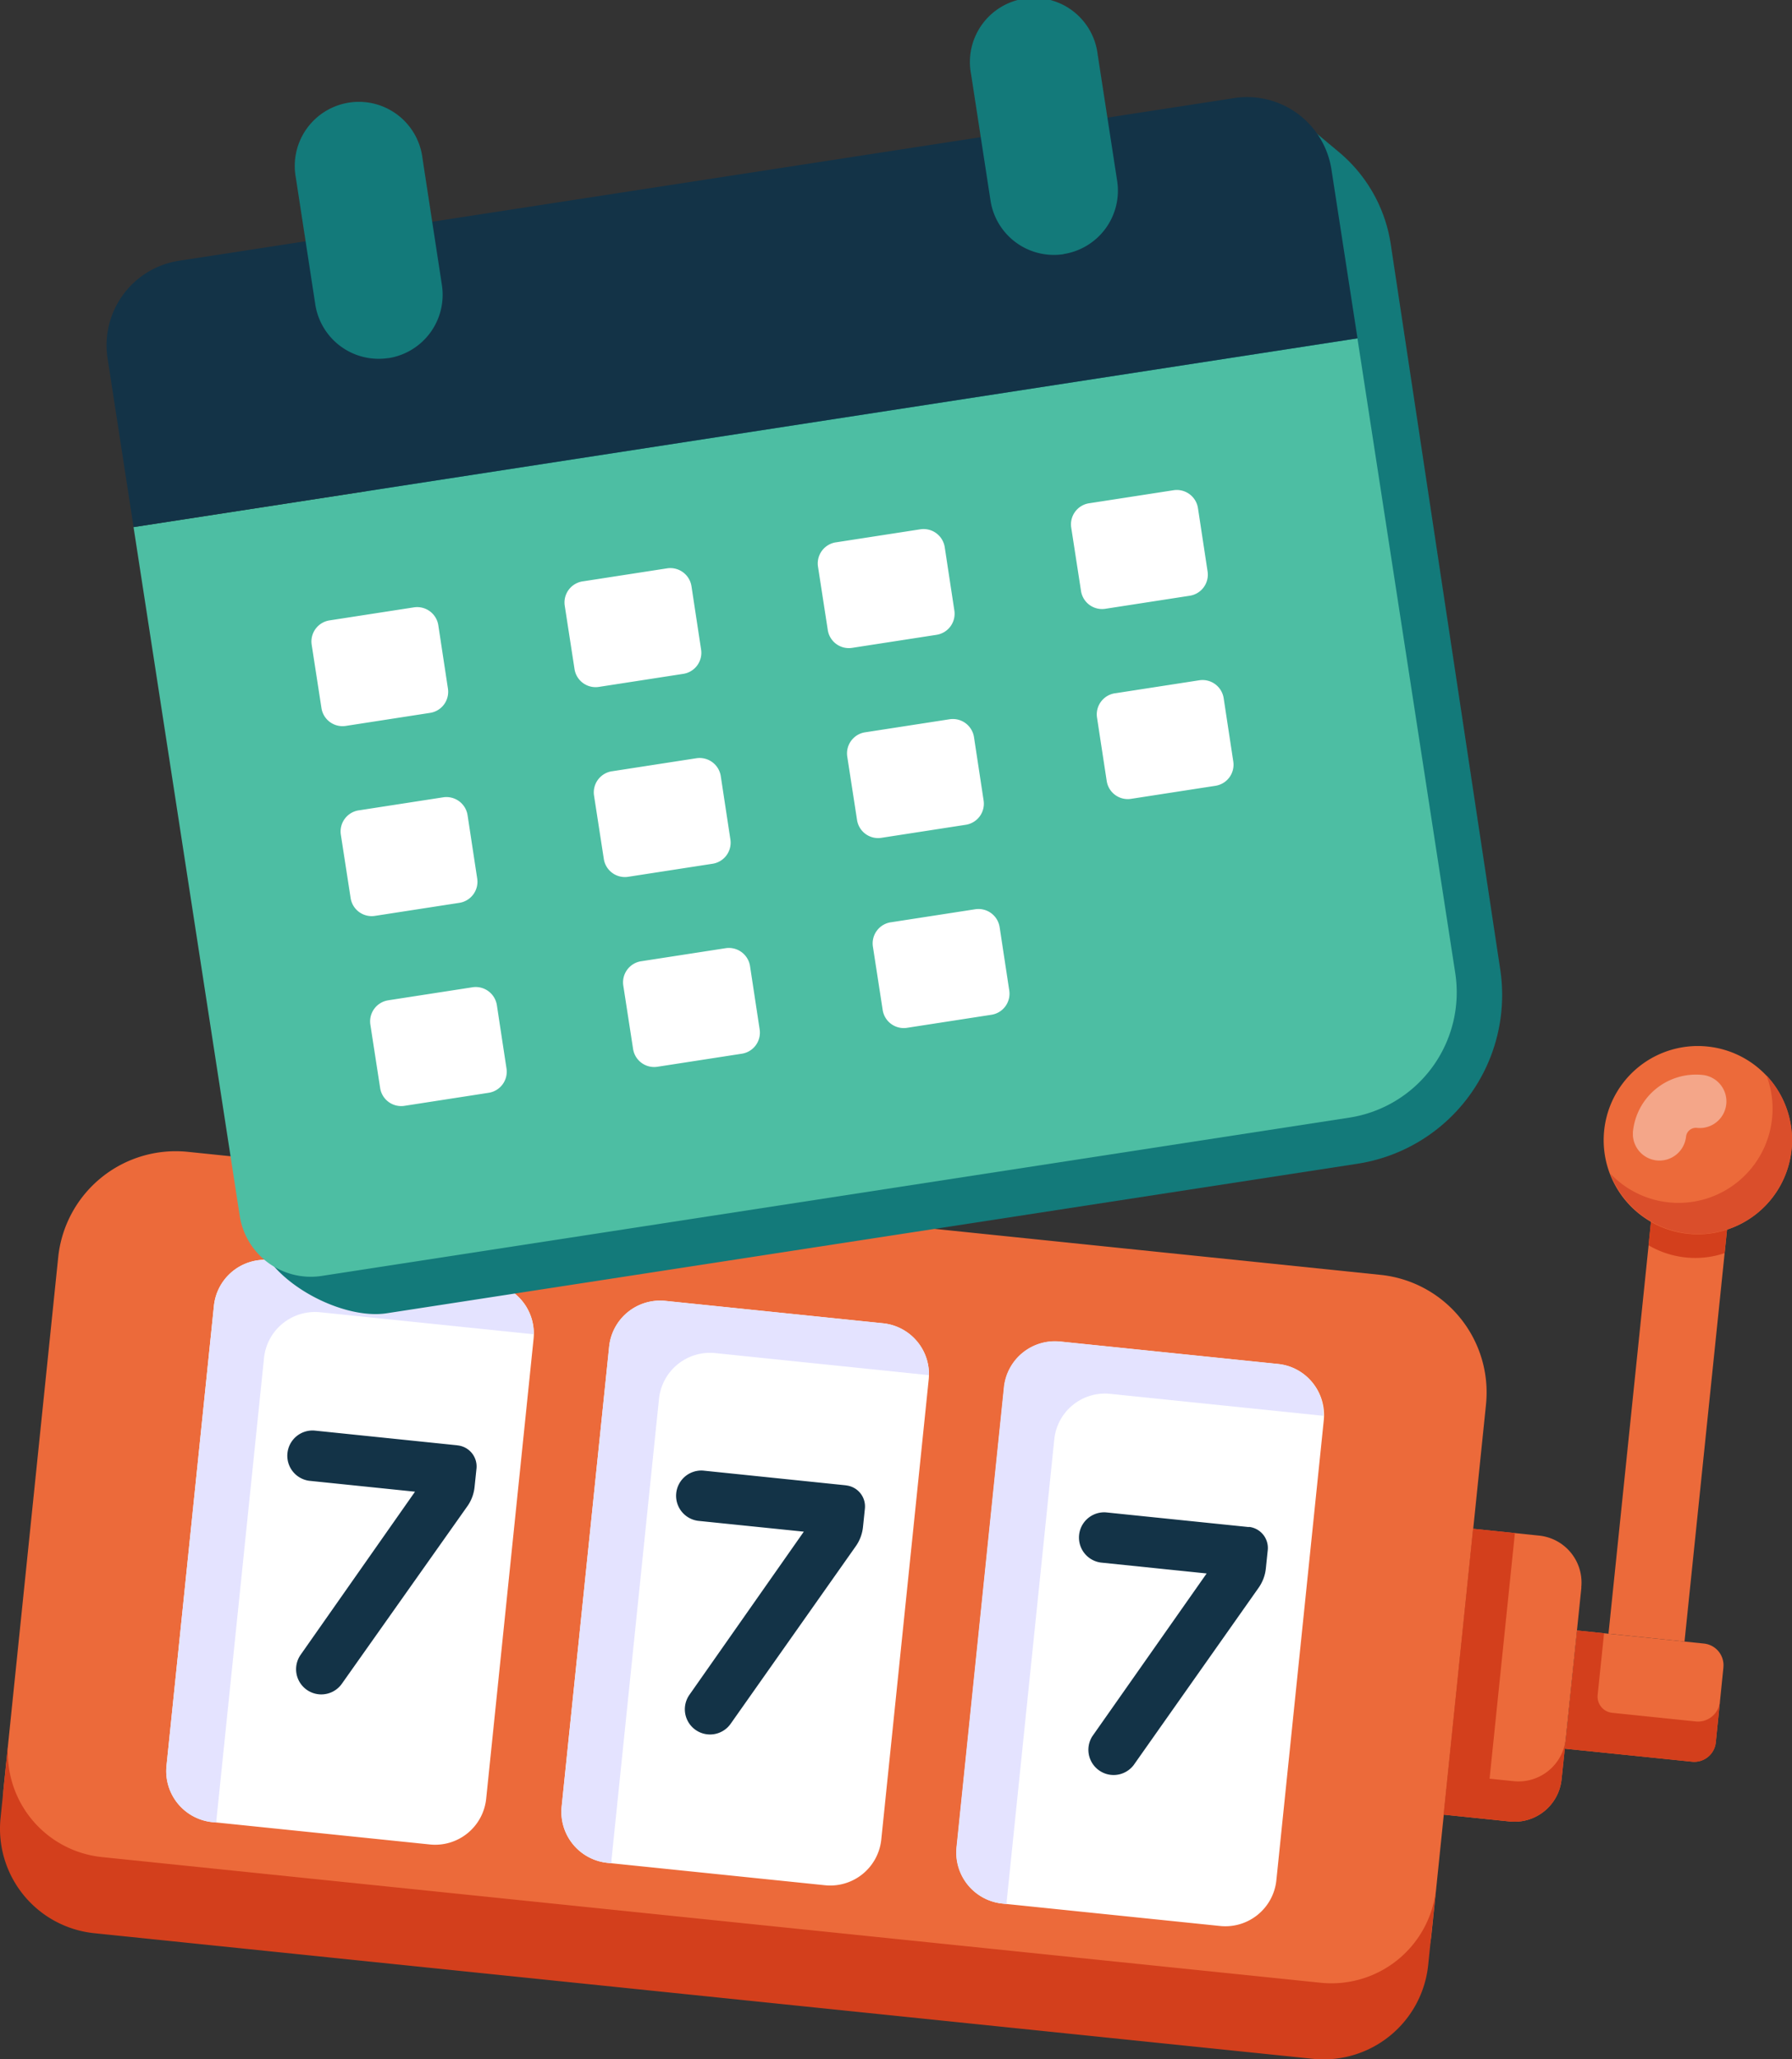 <svg id="Group_41669" data-name="Group 41669" xmlns="http://www.w3.org/2000/svg" xmlns:xlink="http://www.w3.org/1999/xlink" width="55.913" height="64.244" viewBox="0 0 55.913 64.244">
  <rect x="0" y="0" width="55.913" height="64.244" fill="#333333" stroke="none"/>
  <defs>
    <clipPath id="clip-path">
      <rect id="Rectangle_11375" data-name="Rectangle 11375" width="55.913" height="64.244" fill="none"/>
    </clipPath>
    <clipPath id="clip-path-3">
      <rect id="Rectangle_11373" data-name="Rectangle 11373" width="2.919" height="2.683" fill="none"/>
    </clipPath>
  </defs>
  <g id="Group_41668" data-name="Group 41668" clip-path="url(#clip-path)">
    <g id="Group_41667" data-name="Group 41667" transform="translate(0 0)">
      <g id="Group_41666" data-name="Group 41666" clip-path="url(#clip-path)">
        <path id="Path_23302" data-name="Path 23302" d="M46.325,29.448l-1.7,16.518a3.28,3.28,0,0,1-3.6,2.924L3,44.969a3.276,3.276,0,0,1-2.924-3.6l1.7-16.518a3.687,3.687,0,0,1,4.046-3.289L43.036,25.4a3.687,3.687,0,0,1,3.289,4.046" transform="translate(0.04 14.371)" fill="#ec6a3a"/>
        <path id="Path_23303" data-name="Path 23303" d="M44.806,37.19l-.245,2.374a3.281,3.281,0,0,1-3.592,2.922L2.937,38.566a3.276,3.276,0,0,1-2.92-3.592L.262,32.6a3.274,3.274,0,0,0,2.92,3.592l38.031,3.921a3.28,3.28,0,0,0,3.592-2.92" transform="translate(0 21.742)" fill="#d33f1c"/>
        <path id="Path_23304" data-name="Path 23304" d="M4.6,25.008,3.12,39.367a1.6,1.6,0,0,0,1.424,1.75l6.8.7a1.6,1.6,0,0,0,1.75-1.424l1.48-14.357a1.6,1.6,0,0,0-1.424-1.75l-6.8-.7A1.6,1.6,0,0,0,4.6,25.008" transform="translate(2.075 15.724)" fill="#fff"/>
        <path id="Path_23305" data-name="Path 23305" d="M12,25.771,10.515,40.13a1.6,1.6,0,0,0,1.424,1.75l6.8.7a1.6,1.6,0,0,0,1.75-1.424L21.969,26.8a1.6,1.6,0,0,0-1.424-1.75l-6.8-.7A1.6,1.6,0,0,0,12,25.771" transform="translate(7.008 16.233)" fill="#fff"/>
        <path id="Path_23306" data-name="Path 23306" d="M19.391,26.533,17.91,40.89a1.6,1.6,0,0,0,1.424,1.752l6.8.7a1.6,1.6,0,0,0,1.75-1.424l1.48-14.357a1.6,1.6,0,0,0-1.424-1.75l-6.8-.7a1.6,1.6,0,0,0-1.75,1.424" transform="translate(11.94 16.742)" fill="#fff"/>
        <path id="Path_23307" data-name="Path 23307" d="M14.575,25.9l-6.663-.687a1.6,1.6,0,0,0-1.75,1.424L4.682,41a.4.4,0,0,0,0,.133l-.14-.013a1.6,1.6,0,0,1-1.424-1.752L4.6,25.008a1.6,1.6,0,0,1,1.75-1.424l6.794.7A1.592,1.592,0,0,1,14.575,25.9" transform="translate(2.076 15.724)" fill="#e4e3ff"/>
        <path id="Path_23308" data-name="Path 23308" d="M21.976,26.666l-6.671-.688a1.6,1.6,0,0,0-1.75,1.424L12.075,41.76a.862.862,0,0,0,0,.132l-.132-.013a1.6,1.6,0,0,1-1.424-1.75l1.48-14.357a1.6,1.6,0,0,1,1.75-1.424l6.8.7a1.592,1.592,0,0,1,1.429,1.617" transform="translate(7.007 16.233)" fill="#e4e3ff"/>
        <path id="Path_23309" data-name="Path 23309" d="M29.361,27.427l-6.654-.685a1.59,1.59,0,0,0-1.75,1.422l-1.48,14.359a.4.4,0,0,0,0,.133l-.148-.015a1.6,1.6,0,0,1-1.424-1.752l1.48-14.357a1.6,1.6,0,0,1,1.75-1.424l6.8.7a1.574,1.574,0,0,1,1.42,1.617" transform="translate(11.938 16.741)" fill="#e4e3ff"/>
        <path id="Path_23310" data-name="Path 23310" d="M31.319,30.44,30.7,36.426a1.474,1.474,0,0,1-1.617,1.315l-2.062-.213.918-8.918L30,28.823a1.473,1.473,0,0,1,1.315,1.617" transform="translate(18.023 19.082)" fill="#ec6a3a"/>
        <path id="Path_23311" data-name="Path 23311" d="M34.238,31.668,34,34a.678.678,0,0,1-.743.605L29.29,34.2l.38-3.687,3.962.408a.679.679,0,0,1,.605.745" transform="translate(19.535 20.352)" fill="#ec6a3a"/>
        <path id="Path_23312" data-name="Path 23312" d="M30.834,35.164,30.7,36.43a1.474,1.474,0,0,1-1.622,1.31l-2.059-.212.92-8.918,1.305.133-.79,7.663.752.078a1.483,1.483,0,0,0,1.624-1.32" transform="translate(18.023 19.082)" fill="#d33f1c"/>
        <path id="Path_23313" data-name="Path 23313" d="M34.127,32.743,34,34.009a.673.673,0,0,1-.738.6L29.291,34.2l.38-3.687.842.087-.2,1.925a.508.508,0,0,0,.453.557l2.61.27a.685.685,0,0,0,.748-.608" transform="translate(19.536 20.351)" fill="#d33f1c"/>
        <rect id="Rectangle_11372" data-name="Rectangle 11372" width="16.203" height="2.385" transform="translate(50.187 50.965) rotate(-84.102)" fill="#ec6a3a"/>
        <path id="Path_23314" data-name="Path 23314" d="M33.642,21.15l-.412,4a2.848,2.848,0,0,1-1.209.135,2.887,2.887,0,0,1-1.165-.38l.413-4Z" transform="translate(20.58 13.943)" fill="#d33f1c"/>
        <path id="Path_23315" data-name="Path 23315" d="M35.876,22.809a2.937,2.937,0,1,1-2.615-3.217,2.932,2.932,0,0,1,2.615,3.217" transform="translate(20.02 13.056)" fill="#ec6a3a"/>
        <g id="Group_41665" data-name="Group 41665" transform="translate(50.949 33.523)" opacity="0.4">
          <g id="Group_41664" data-name="Group 41664">
            <g id="Group_41663" data-name="Group 41663" clip-path="url(#clip-path-3)">
              <path id="Path_23316" data-name="Path 23316" d="M31.31,22.788a.831.831,0,0,1-.742-.912,1.976,1.976,0,0,1,2.17-1.755.83.83,0,1,1-.172,1.652.31.31,0,0,0-.343.273.834.834,0,0,1-.913.742" transform="translate(-30.565 -20.11)" fill="#fff"/>
            </g>
          </g>
        </g>
        <path id="Path_23317" data-name="Path 23317" d="M35.8,22.444a2.933,2.933,0,0,1-5.658.745,2.935,2.935,0,0,0,5.048-1.719,2.891,2.891,0,0,0-.178-1.347,2.941,2.941,0,0,1,.788,2.32" transform="translate(20.101 13.422)" fill="#da4e2b"/>
        <path id="Path_23318" data-name="Path 23318" d="M22.819,28.483l-4.457-.46A.788.788,0,0,0,18.2,29.59l3.3.338L17.93,35.019a.786.786,0,1,0,1.289.9l3.9-5.533a1.26,1.26,0,0,0,.227-.6l.06-.578a.66.66,0,0,0-.588-.723m12.57,1.3-4.457-.458a.787.787,0,0,0-.162,1.565l3.3.34L30.5,36.314a.787.787,0,0,0,1.289.9l3.9-5.534a1.271,1.271,0,0,0,.227-.6l.06-.578a.661.661,0,0,0-.588-.723m-24.7-2.545-4.457-.46a.788.788,0,0,0-.162,1.567l3.3.34L5.8,33.769a.786.786,0,1,0,1.289.9L11,29.138a1.26,1.26,0,0,0,.227-.6l.06-.578a.66.66,0,0,0-.588-.723" transform="translate(3.58 17.854)" fill="#133347"/>
        <path id="Path_23319" data-name="Path 23319" d="M3.466,16.329,37.807,2.015,39.464,3.4a4.643,4.643,0,0,1,1.617,2.872l3.414,22.611a5.327,5.327,0,0,1-4.456,6.078L9.754,39.625c-1.455.225-3.842-1.077-4.066-2.532Z" transform="translate(2.312 1.344)" fill="#137a7a"/>
        <path id="Path_23320" data-name="Path 23320" d="M2.5,12.22,40.687,6.332l3.052,19.8a3.954,3.954,0,0,1-3.3,4.509L8.371,35.58A2.244,2.244,0,0,1,5.812,33.7Z" transform="translate(1.667 4.224)" fill="#4dbea3"/>
        <path id="Path_23321" data-name="Path 23321" d="M37.173,1.849,4.254,6.923A2.667,2.667,0,0,0,2.026,9.963l.812,5.268L41.026,9.343l-.813-5.268a2.663,2.663,0,0,0-3.039-2.227" transform="translate(1.33 1.212)" fill="#133347"/>
        <path id="Path_23322" data-name="Path 23322" d="M21.074,7.925a2,2,0,0,0,1.67-2.28L22.136,1.7a2,2,0,1,0-3.951.608l.608,3.951a2,2,0,0,0,2.28,1.67" transform="translate(12.113 0)" fill="#137a7a"/>
        <path id="Path_23323" data-name="Path 23323" d="M8.435,9.873a2,2,0,0,0,1.67-2.28L9.5,3.643a2,2,0,1,0-3.951.608L6.155,8.2a2,2,0,0,0,2.28,1.67" transform="translate(3.683 1.3)" fill="#137a7a"/>
        <path id="Path_23324" data-name="Path 23324" d="M11.133,11.046l2.634-.407a.668.668,0,0,1,.76.558l.3,1.974a.665.665,0,0,1-.557.76l-2.634.407a.665.665,0,0,1-.758-.557l-.305-1.975a.666.666,0,0,1,.557-.76" transform="translate(7.048 7.091)" fill="#fff"/>
        <path id="Path_23325" data-name="Path 23325" d="M6.394,11.776l2.634-.407a.668.668,0,0,1,.76.558l.3,1.974a.665.665,0,0,1-.557.76L6.9,15.068a.665.665,0,0,1-.758-.557l-.305-1.975a.666.666,0,0,1,.557-.76" transform="translate(3.888 7.578)" fill="#fff"/>
        <path id="Path_23326" data-name="Path 23326" d="M20.613,9.584l2.634-.407a.668.668,0,0,1,.76.558l.3,1.974a.665.665,0,0,1-.557.76l-2.634.407a.665.665,0,0,1-.758-.557l-.305-1.975a.666.666,0,0,1,.557-.76" transform="translate(13.371 6.116)" fill="#fff"/>
        <path id="Path_23327" data-name="Path 23327" d="M11.681,14.6l2.634-.407a.668.668,0,0,1,.76.558l.3,1.974a.665.665,0,0,1-.557.76l-2.634.407a.665.665,0,0,1-.758-.557l-.305-1.975a.666.666,0,0,1,.557-.76" transform="translate(7.414 9.461)" fill="#fff"/>
        <path id="Path_23328" data-name="Path 23328" d="M6.942,15.331l2.634-.407a.668.668,0,0,1,.76.558l.3,1.974a.665.665,0,0,1-.557.76l-2.634.407a.665.665,0,0,1-.758-.557l-.305-1.975a.666.666,0,0,1,.557-.76" transform="translate(4.253 9.949)" fill="#fff"/>
        <path id="Path_23329" data-name="Path 23329" d="M12.229,18.155l2.634-.407a.668.668,0,0,1,.76.558l.3,1.974a.665.665,0,0,1-.557.76l-2.634.407a.665.665,0,0,1-.758-.557l-.305-1.975a.666.666,0,0,1,.557-.76" transform="translate(7.779 11.832)" fill="#fff"/>
        <path id="Path_23330" data-name="Path 23330" d="M16.9,17.426l2.634-.407a.668.668,0,0,1,.76.558l.3,1.974a.665.665,0,0,1-.557.76l-2.634.407a.665.665,0,0,1-.758-.557l-.305-1.975a.666.666,0,0,1,.557-.76" transform="translate(10.896 11.346)" fill="#fff"/>
        <path id="Path_23331" data-name="Path 23331" d="M15.873,10.315l2.634-.407a.668.668,0,0,1,.76.558l.3,1.974a.665.665,0,0,1-.557.76l-2.634.407a.665.665,0,0,1-.758-.557l-.305-1.975a.666.666,0,0,1,.557-.76" transform="translate(10.21 6.604)" fill="#fff"/>
        <path id="Path_23332" data-name="Path 23332" d="M16.421,13.87l2.634-.407a.668.668,0,0,1,.76.558l.3,1.974a.665.665,0,0,1-.557.76l-2.634.407a.665.665,0,0,1-.758-.557l-.305-1.975a.666.666,0,0,1,.557-.76" transform="translate(10.575 8.975)" fill="#fff"/>
        <path id="Path_23333" data-name="Path 23333" d="M21.094,13.141l2.634-.407a.668.668,0,0,1,.76.558l.3,1.974a.665.665,0,0,1-.557.76l-2.634.407a.665.665,0,0,1-.758-.557L20.537,13.9a.666.666,0,0,1,.557-.76" transform="translate(13.692 8.488)" fill="#fff"/>
        <path id="Path_23334" data-name="Path 23334" d="M7.49,18.886l2.634-.407a.668.668,0,0,1,.76.558l.3,1.974a.665.665,0,0,1-.557.76L8,22.178a.665.665,0,0,1-.758-.557l-.305-1.975a.666.666,0,0,1,.557-.76" transform="translate(4.619 12.32)" fill="#fff"/>
      </g>
    </g>
  </g>
</svg>
